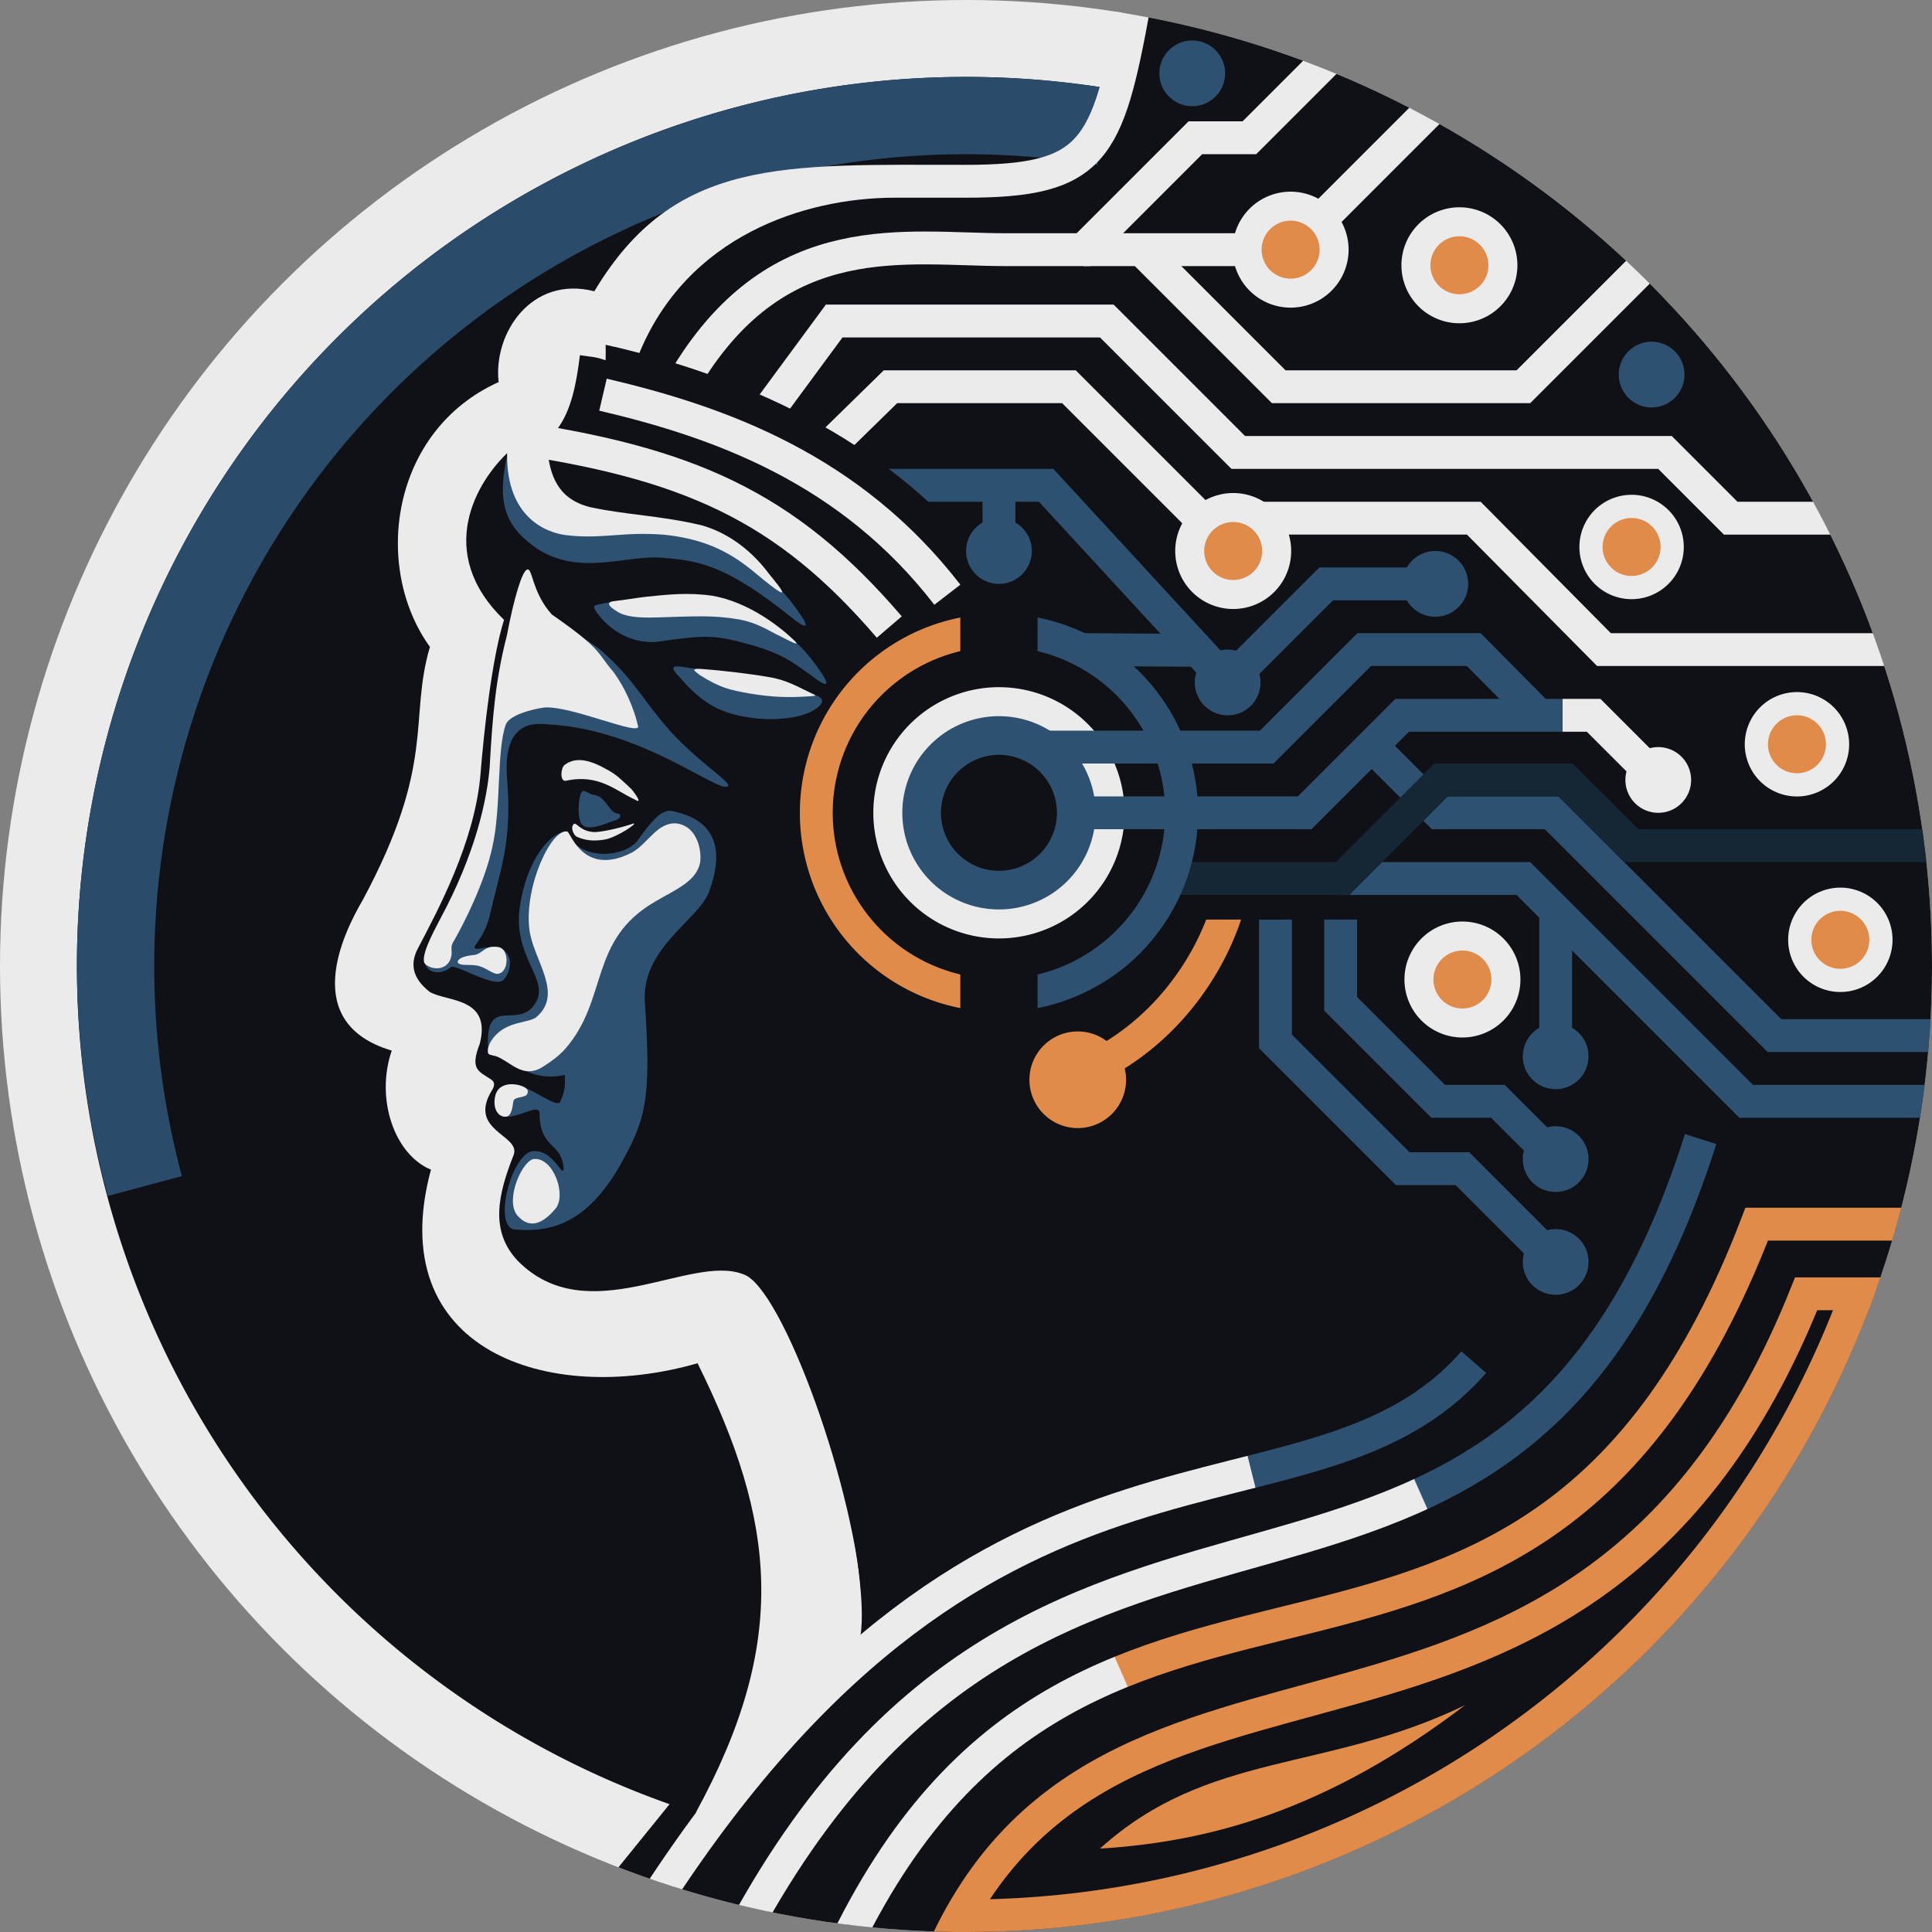 <?xml version="1.0" encoding="UTF-8" standalone="no"?>
<!-- Created with Inkscape (http://www.inkscape.org/) -->

<svg
   width="99.96mm"
   height="99.96mm"
   viewBox="0 0 99.96 99.96"
   version="1.1"
   id="svg27255"
   inkscape:version="1.2.1 (9c6d41e410, 2022-07-14)"
   sodipodi:docname="aimlCleanExp.svg"
   inkscape:export-filename="aimlCleanExp.svg"
   inkscape:export-xdpi="300"
   inkscape:export-ydpi="300"
   xmlns:inkscape="http://www.inkscape.org/namespaces/inkscape"
   xmlns:sodipodi="http://sodipodi.sourceforge.net/DTD/sodipodi-0.dtd"
   xmlns:xlink="http://www.w3.org/1999/xlink"
   xmlns="http://www.w3.org/2000/svg"
   xmlns:svg="http://www.w3.org/2000/svg">
  <rect x="0" y="0" width="99.96" height="99.96" fill="#808080" stroke="none"/>
  <sodipodi:namedview
     id="namedview27257"
     pagecolor="#ffffff"
     bordercolor="#999999"
     borderopacity="1"
     inkscape:showpageshadow="0"
     inkscape:pageopacity="0"
     inkscape:pagecheckerboard="0"
     inkscape:deskcolor="#d1d1d1"
     inkscape:document-units="mm"
     showgrid="false"
     inkscape:zoom="1.5607744"
     inkscape:cx="198.61935"
     inkscape:cy="167.54503"
     inkscape:window-width="1864"
     inkscape:window-height="1016"
     inkscape:window-x="56"
     inkscape:window-y="27"
     inkscape:window-maximized="1"
     inkscape:current-layer="layer1" />
  <defs
     id="defs27252">
    <clipPath
       clipPathUnits="userSpaceOnUse"
       id="clipPath19581">
      <g
         inkscape:label="Clip"
         id="use19583"
         inkscape:export-filename="aimlV1.png"
         inkscape:export-xdpi="300"
         inkscape:export-ydpi="300" />
    </clipPath>
    <linearGradient
       inkscape:collect="always"
       xlink:href="#linearGradient3982"
       id="linearGradient3984"
       x1="66.163"
       y1="80.115"
       x2="75.934"
       y2="75.767"
       gradientUnits="userSpaceOnUse" />
    <linearGradient
       inkscape:collect="always"
       id="linearGradient3982">
      <stop
         style="stop-color:#ebebeb;stop-opacity:1;"
         offset="0.733"
         id="stop3978" />
      <stop
         style="stop-color:#2f5171;stop-opacity:1;"
         offset="0.738"
         id="stop3980" />
    </linearGradient>
    <linearGradient
       inkscape:collect="always"
       xlink:href="#linearGradient3229"
       id="linearGradient3231"
       x1="48.218"
       y1="91.639"
       x2="63.208"
       y2="85.048"
       gradientUnits="userSpaceOnUse" />
    <linearGradient
       inkscape:collect="always"
       id="linearGradient3229">
      <stop
         style="stop-color:#ebebeb;stop-opacity:1;"
         offset="0.673"
         id="stop3225" />
      <stop
         style="stop-color:#e08b4a;stop-opacity:1;"
         offset="0.676"
         id="stop3227" />
    </linearGradient>
    <linearGradient
       inkscape:collect="always"
       xlink:href="#linearGradient4266"
       id="linearGradient4270"
       x1="61.228"
       y1="75.932"
       x2="67.578"
       y2="74.347"
       gradientUnits="userSpaceOnUse" />
    <linearGradient
       inkscape:collect="always"
       id="linearGradient4266">
      <stop
         style="stop-color:#ebebeb;stop-opacity:1;"
         offset="0.514"
         id="stop4262" />
      <stop
         style="stop-color:#2f5171;stop-opacity:1;"
         offset="0.519"
         id="stop4264" />
    </linearGradient>
    <linearGradient
       inkscape:collect="always"
       xlink:href="#linearGradient31483"
       id="linearGradient31485"
       x1="42.005"
       y1="42.074"
       x2="61.405"
       y2="42.074"
       gradientUnits="userSpaceOnUse" />
    <linearGradient
       inkscape:collect="always"
       id="linearGradient31483">
      <stop
         style="stop-color:#e08b4a;stop-opacity:1;"
         offset="0.502"
         id="stop31479" />
      <stop
         style="stop-color:#2f5171;stop-opacity:1;"
         offset="0.502"
         id="stop31481" />
    </linearGradient>
    <linearGradient
       inkscape:collect="always"
       xlink:href="#linearGradient14141"
       id="linearGradient14143"
       x1="79.639"
       y1="37.029"
       x2="82.472"
       y2="37.029"
       gradientUnits="userSpaceOnUse" />
    <linearGradient
       inkscape:collect="always"
       id="linearGradient14141">
      <stop
         style="stop-color:#2f5171;stop-opacity:1;"
         offset="0.43"
         id="stop14137" />
      <stop
         style="stop-color:#ebebeb;stop-opacity:1;"
         offset="0.436"
         id="stop14139" />
    </linearGradient>
    <clipPath
       clipPathUnits="userSpaceOnUse"
       id="clipPath3538">
      <circle
         style="display:inline;fill:#ebebeb;fill-opacity:1;stroke:none;stroke-width:0.8;stroke-linecap:round;stroke-linejoin:bevel;stroke-miterlimit:10;stop-color:#000000"
         id="circle3540"
         cx="50"
         cy="50"
         inkscape:label="outerClipCircle"
         r="49.98" />
    </clipPath>
  </defs>
  <g
     inkscape:label="Layer 1"
     inkscape:groupmode="layer"
     id="layer1"
     style="display:inline">
    <g
       id="g16221"
       style="display:inline"
       transform="translate(-0.02,-0.02)"
       clip-path="url(#clipPath3538)">
      <g
         id="g32744"
         inkscape:label="backgroundCircles">
        <path
           id="path365"
           style="display:inline;fill:#ebebeb;stroke-width:0.8;stroke-linecap:round;stroke-linejoin:bevel;stroke-miterlimit:10;stop-color:#000000"
           inkscape:label="outerCircle1White"
           d="M 100,50 A 50,50 0 0 1 50,100 50,50 0 0 1 0,50 50,50 0 0 1 50,0 50,50 0 0 1 100,50 Z" />
        <path
           id="path2002-6-5"
           style="display:inline;fill:#101116;stroke-width:0.8;stroke-linecap:round;stroke-linejoin:bevel;stroke-miterlimit:10;stop-color:#000000"
           inkscape:label="outerCircle2Black"
           d="m 96,50 a 46,46 0 0 1 -46,46 46,46 0 0 1 -46,-46 A 46,46 0 0 1 50,4 46,46 0 0 1 96,50 Z" />
        <path
           id="path2002"
           style="display:inline;opacity:1;fill:#2a4b6a;fill-opacity:1;stroke:none;stroke-width:0.8;stroke-linecap:round;stroke-linejoin:bevel;stroke-miterlimit:10;stop-color:#000000"
           d="M 50,4 A 46,46 0 0 0 4,50 46,46 0 0 0 5.598,61.898 L 50,50 84.401,19.465 A 46,46 0 0 0 50,4 Z"
           inkscape:label="outerCircle2Blue" />
        <path
           id="path2002-6"
           style="display:inline;fill:#101116;stroke-width:0.8;stroke-linecap:round;stroke-linejoin:bevel;stroke-miterlimit:10;stop-color:#000000"
           inkscape:label="outerCircle3Black"
           d="m 92,50 a 42,42 0 0 1 -42,42 42,42 0 0 1 -42,-42 A 42,42 0 0 1 50,8 42,42 0 0 1 92,50 Z" />
        <path
           id="path365-3"
           style="display:inline;fill:#101116;fill-opacity:1;stroke:none;stroke-width:0.8;stroke-linecap:round;stroke-linejoin:bevel;stroke-miterlimit:10;stop-color:#000000"
           d="M 58.091,0.663 44.979,80.619 32.012,96.641 A 50,50 0 0 0 50,100 50,50 0 0 0 100,50 50,50 0 0 0 58.091,0.663 Z"
           inkscape:label="outerCircle1Black" />
      </g>
      <path
         style="display:inline;opacity:1;fill:#ebebeb;fill-opacity:1;stroke:none;stroke-width:0.265px;stroke-linecap:butt;stroke-linejoin:miter;stroke-opacity:1"
         d="M 36.01,93.821 C 40.853,84.962 40.187,78.785 36.111,70.553 28.338,72.788 19.801,69.86 22.317,60.537 20.444,59.77 19.425,56.89 20.289,54.377 15.506,52.955 17.762,48.335 18.789,46.584 22.609,39.472 21.156,37.244 22.264,33.49 19.283,29.36 20.237,22.305 25.819,19.788 25.532,17.284 27.502,14.259 30.77,15.09 34.932,8.148 40.52,8.549 50,8.549 V 18.276 L 44.296,80.145 c 0.72,4.965 0.011,5.039 -0.221,5.983 l -8.067,7.693"
         id="path9618"
         sodipodi:nodetypes="ccccccccccccc"
         inkscape:label="faceOutlineWhite" />
      <path
         style="display:inline;opacity:1;fill:#101017;fill-opacity:1;stroke:none;stroke-width:0.265px;stroke-linecap:butt;stroke-linejoin:miter;stroke-opacity:1"
         d="m 44.646,83.271 c -0.275,-6.04 -4.191,-16.747 -6.181,-17.325 -2.736,-1.067 -8.045,2.973 -11.66,-0.696 -1.458,-1.551 -1.02,-3.433 -0.197,-5.506 0.32,-1.018 -2.427,-1.226 -1.126,-3.328 0.051,-0.078 0.22,-0.359 -0.042,-0.537 -0.634,-0.432 -1.131,-0.494 -0.596,-1.859 0.62,-2.436 -1.741,-2.155 -2.602,-2.688 -0.899,-0.712 -1.016,-1.453 -0.597,-2.251 1.048,-1.991 2.879,-5.414 3.219,-8.823 0.192,-2.437 0.612,-6.198 1.234,-8.169 -3.61,-3.486 -1.434,-7.168 0.275,-8.731 l 2.455,-1.106 c 0.756,-0.987 1.014,-2.39 1.197,-3.856 0.478,0.083 0.778,0.063 1.328,0.266 0.01,-0.254 0.004,-0.507 0.002,-0.802 0.726,0.154 1.246,0.35 1.689,0.562 2.5,-6.24 8.653,-8.151 13.197,-8.173 h 3.863 v 66.28 l -5.456,6.742"
         id="path16778"
         sodipodi:nodetypes="cccccsccscccccccccccc"
         inkscape:label="faceBlack" />
      <path
         style="display:inline;fill:none;stroke:#2f5171;stroke-width:1.7;stroke-linecap:butt;stroke-linejoin:miter;stroke-dasharray:none;stroke-opacity:1"
         d="m 100,53.6 -8.173,-7e-6 -11.526,-11.526 h -5.845 l -3.468,-3.468"
         id="path33573-6-9-2"
         sodipodi:nodetypes="ccccc" />
      <path
         style="fill:none;stroke:#ebebeb;stroke-width:1.7;stroke-linecap:butt;stroke-linejoin:miter;stroke-dasharray:none;stroke-opacity:1"
         d="m 49.97,9.399 c 6.658,1e-7 7.351,-1.56 8.721,-9.057"
         id="path27224"
         sodipodi:nodetypes="cc"
         inkscape:label="faceOutlineUpper" />
      <path
         style="display:inline;fill:none;stroke:#2f5171;stroke-width:1.7;stroke-linecap:butt;stroke-linejoin:miter;stroke-dasharray:none;stroke-opacity:1"
         d="M 100,57 H 90.364 L 78.837,45.474 h -9.453"
         id="path33573-6-9"
         sodipodi:nodetypes="cccc" />
      <g
         id="g32760"
         inkscape:label="bottomLines">
        <path
           style="display:inline;fill:none;stroke:url(#linearGradient3984);stroke-width:1.7;stroke-linecap:butt;stroke-linejoin:miter;stroke-dasharray:none;stroke-opacity:1"
           d="M 38.599,99.711 C 54.661,70.285 78.033,90.349 88.009,58.955"
           id="path27224-7"
           sodipodi:nodetypes="cc" />
        <path
           style="display:inline;fill:none;stroke:url(#linearGradient3231);stroke-width:1.7;stroke-linecap:butt;stroke-linejoin:miter;stroke-dasharray:none;stroke-opacity:1"
           d="m 43.827,100.474 c 12.75,-26.029 35.312,-6.394 47.083,-37.116 3.45,0 4.871,0 9.09,0"
           id="path27224-7-9"
           sodipodi:nodetypes="ccc" />
        <path
           style="display:inline;fill:none;stroke:#e08b4a;stroke-width:1.7;stroke-linecap:butt;stroke-linejoin:miter;stroke-dasharray:none;stroke-opacity:1"
           d="M 48.449,101.788 C 57.024,80.841 81.857,96 93.47,66.96 L 100,66.96"
           id="path27224-7-9-3"
           sodipodi:nodetypes="ccc" />
        <path
           style="display:inline;fill:none;stroke:url(#linearGradient4270);stroke-width:1.7;stroke-linecap:butt;stroke-linejoin:miter;stroke-dasharray:none;stroke-opacity:1"
           d="M 33.946,98.302 C 51.501,71.247 67.764,80.198 76.272,70.497"
           id="path27224-7-0"
           sodipodi:nodetypes="cc" />
        <path
           id="path30414"
           style="display:inline;opacity:1;fill:#e08b4a;fill-opacity:1;stroke:none;stroke-width:1.7;stroke-linecap:round;stroke-linejoin:bevel;stroke-miterlimit:10;stroke-dasharray:none;stroke-opacity:1;stop-color:#000000"
           d="m 95.185,66.96 a 48.3,48.3 0 0 1 -45.185,31.34 48.3,48.3 0 0 1 -0.018,-5.17e-4 l -0.761,1.671 a 50,50 0 0 0 0.779,0.029 50,50 0 0 0 47.031,-33.04 z" />
        <path
           style="display:inline;fill:#e08b4a;fill-opacity:1;stroke:none;stroke-width:0.265px;stroke-linecap:butt;stroke-linejoin:miter;stroke-opacity:1"
           d="m 56.93,95.665 c 5.606,-0.346 11.698,-1.94 18.884,-7.418 -7.257,3.506 -13.267,2.346 -18.884,7.418 z"
           id="path31227"
           sodipodi:nodetypes="ccc" />
      </g>
      <path
         style="fill:none;stroke:#152634;stroke-width:1.7;stroke-linecap:butt;stroke-linejoin:miter;stroke-dasharray:none;stroke-opacity:1"
         d="m 60.4,45.474 9.084,-4e-6 5.1,-5.1 h 6.449 l 3.4,3.4 H 100"
         id="path33573"
         sodipodi:nodetypes="cccccc" />
      <g
         id="g32752"
         inkscape:label="centerCycles">
        <path
           id="path18086"
           style="display:inline;opacity:1;fill:url(#linearGradient31485);stroke-width:0.8;stroke-linecap:round;stroke-linejoin:bevel;stroke-miterlimit:10;stop-color:#000000"
           inkscape:label="outerBlueOrange"
           d="m 62.005,42.074 a 10.3,10.3 0 0 1 -10.3,10.3 10.3,10.3 0 0 1 -10.3,-10.3 10.3,10.3 0 0 1 10.3,-10.3 10.3,10.3 0 0 1 10.3,10.3 z" />
        <path
           id="path18086-6"
           style="display:inline;fill:#101116;stroke-width:0.8;stroke-linecap:round;stroke-linejoin:bevel;stroke-miterlimit:10;stop-color:#000000"
           d="m 60.305,42.074 a 8.6,8.6 0 0 1 -8.6,8.6 8.6,8.6 0 0 1 -8.6,-8.6 8.6,8.6 0 0 1 8.6,-8.6 8.6,8.6 0 0 1 8.6,8.6 z" />
        <path
           id="rect31333"
           style="opacity:1;fill:#101116;stroke-width:1.7;stroke-linecap:round;stroke-linejoin:bevel;stroke-miterlimit:10;stop-color:#000000"
           d="m 49.705,31.074 h 4 v 22 h -4 z" />
        <path
           id="path18086-6-2"
           style="display:inline;opacity:1;fill:#ebebeb;stroke-width:0.8;stroke-linecap:round;stroke-linejoin:bevel;stroke-miterlimit:10;stop-color:#000000"
           d="m 58.205,42.074 a 6.5,6.5 0 0 1 -6.5,6.5 6.5,6.5 0 0 1 -6.5,-6.5 6.5,6.5 0 0 1 6.5,-6.5 6.5,6.5 0 0 1 6.5,6.5 z" />
        <path
           id="path18086-6-2-9"
           style="display:inline;fill:#2f5171;stroke-width:0.8;stroke-linecap:round;stroke-linejoin:bevel;stroke-miterlimit:10;stop-color:#000000"
           d="m 56.705,42.074 a 5,5 0 0 1 -5,5 5,5 0 0 1 -5,-5 5,5 0 0 1 5,-5 5,5 0 0 1 5,5 z" />
        <path
           id="path18086-6-2-9-1"
           style="display:inline;fill:#101116;stroke-width:0.8;stroke-linecap:round;stroke-linejoin:bevel;stroke-miterlimit:10;stop-color:#000000"
           d="m 54.705,42.074 a 3,3 0 0 1 -3,3 3,3 0 0 1 -3,-3 3,3 0 0 1 3,-3 3,3 0 0 1 3,3 z" />
      </g>
      <path
         style="display:inline;fill:none;stroke:#2f5171;stroke-width:1.7;stroke-linecap:butt;stroke-linejoin:miter;stroke-dasharray:none;stroke-opacity:1"
         d="m 42.94,25.129 h 11.205 l 9.393,10.2 5.1,-5.1 5.79,-3e-6"
         id="path33573-62"
         sodipodi:nodetypes="ccccc" />
      <path
         style="display:inline;fill:none;stroke:#ebebeb;stroke-width:1.7;stroke-linecap:butt;stroke-linejoin:miter;stroke-dasharray:none;stroke-opacity:1"
         d="m 42.139,23.897 3.954,-3.868 h 9.232 l 8.5,8.5 1.7,-1.7 h 10.747 l 6.735,6.8 16.182,2e-6"
         id="path33573-62-0"
         sodipodi:nodetypes="cccccccc" />
      <path
         style="display:inline;fill:none;stroke:#ebebeb;stroke-width:1.7;stroke-linecap:butt;stroke-linejoin:miter;stroke-dasharray:none;stroke-opacity:1"
         d="M 56.078,12.937 H 66.795 L 74.312,5.421"
         id="path33573-62-0-5"
         sodipodi:nodetypes="ccc" />
      <path
         style="display:inline;fill:none;stroke:#ebebeb;stroke-width:1.7;stroke-linecap:butt;stroke-linejoin:miter;stroke-dasharray:none;stroke-opacity:1"
         d="m 38.628,22.808 4.551,-6.178 h 14.109 l 6.8,6.8 h 22.077 l 3.4,3.4 h 5.676"
         id="path33573-62-0-6"
         sodipodi:nodetypes="ccccccc" />
      <path
         style="display:inline;fill:none;stroke:#ebebeb;stroke-width:1.7;stroke-linecap:butt;stroke-linejoin:miter;stroke-dasharray:none;stroke-opacity:1"
         d="m 59.088,12.937 7.092,7.092 h 12.659 l 7.092,-7.092"
         id="path33573-62-0-6-0"
         sodipodi:nodetypes="cccc" />
      <path
         style="display:inline;fill:none;stroke:url(#linearGradient14143);stroke-width:1.7;stroke-linecap:butt;stroke-linejoin:miter;stroke-dasharray:none;stroke-opacity:1"
         d="m 55.292,42.074 12.229,-10e-7 5.045,-5.045 h 9.907 l 3.345,3.345"
         id="path33573-6"
         sodipodi:nodetypes="ccccc" />
      <path
         style="display:inline;fill:none;stroke:#2f5171;stroke-width:1.7;stroke-linecap:butt;stroke-linejoin:miter;stroke-dasharray:none;stroke-opacity:1"
         d="m 80.509,47.145 v 7.527"
         id="path33573-6-9-6"
         sodipodi:nodetypes="cc" />
      <path
         style="display:inline;fill:none;stroke:#2f5171;stroke-width:1.7;stroke-linecap:butt;stroke-linejoin:miter;stroke-dasharray:none;stroke-opacity:1"
         d="m 80.509,65.311 -4.823,-4.824 -3.089,1e-5 -6.584,-6.584 v -6.304"
         id="path33573-6-6-7"
         sodipodi:nodetypes="ccccc" />
      <path
         style="display:inline;fill:none;stroke:#2f5171;stroke-width:1.7;stroke-linecap:butt;stroke-linejoin:miter;stroke-dasharray:none;stroke-opacity:1"
         d="m 80.509,59.991 -2.991,-2.991 -3.089,1.1e-5 -5.045,-5.045 v -4.357"
         id="path33573-6-6-7-5"
         sodipodi:nodetypes="ccccc" />
      <path
         style="display:inline;fill:none;stroke:#2f5171;stroke-width:1.7;stroke-linecap:butt;stroke-linejoin:miter;stroke-dasharray:none;stroke-opacity:1"
         d="m 53.681,38.674 h 11.877 l 5.045,-5.045 h 5.669 l 3.367,3.4"
         id="path33573-6-1"
         sodipodi:nodetypes="ccccc" />
      <path
         style="display:inline;fill:none;stroke:#2f5171;stroke-width:1.7;stroke-linecap:butt;stroke-linejoin:miter;stroke-dasharray:none;stroke-opacity:1"
         d="m 55.996,33.629 6.042,0.039"
         id="path33573-6-1-5"
         sodipodi:nodetypes="cc" />
      <path
         style="display:inline;fill:none;stroke:#2f5171;stroke-width:1.7;stroke-linecap:butt;stroke-linejoin:miter;stroke-dasharray:none;stroke-opacity:1"
         d="m 51.705,25.129 v 3.4"
         id="path33573-6-1-5-9"
         sodipodi:nodetypes="cc" />
      <path
         style="display:inline;opacity:1;fill:#2f5171;fill-opacity:1;stroke:none;stroke-width:0.265px;stroke-linecap:butt;stroke-linejoin:miter;stroke-opacity:1"
         d="m 26.651,63.635 c -1.196,-0.174 -0.091,-4.135 1.016,-4.057 0.981,-0.017 1.406,1.277 1.515,0.964 -0.057,-1.47 -1.254,-1.028 -1.246,-2.952 -0.071,-0.677 -2.121,1.107 -2.304,-0.454 0.283,-2.522 3.133,0.516 3.389,-0.133 0.244,-0.575 0.244,-0.911 0.225,-1.367 -2.128,0.445 -2.782,-1.062 -3.953,-1.102 -0.292,-3.25 1.541,-1.104 2.445,-2.636 0.729,-1.224 -1.208,-2.36 -0.821,-4.976 0.364,-2.457 1.587,-3.879 2.459,-3.88 0.473,1.534 3.033,1.412 3.694,0.382 1.217,-1.732 1.54,-1.489 1.996,-1.375 2.674,0.667 2.056,2.997 1.632,4.127 -0.538,1.436 -3.496,2.894 -3.316,5.686 0.35,5.137 0.055,6.103 -1.378,8.623 -1.641,2.726 -3.349,3.326 -5.354,3.147 z"
         id="path35081"
         sodipodi:nodetypes="ccccccccccccccccc"
         inkscape:label="facePartLowerBg" />
      <path
         style="opacity:1;fill:#ebebeb;fill-opacity:1;stroke:none;stroke-width:0.265px;stroke-linecap:butt;stroke-linejoin:miter;stroke-opacity:1"
         d="m 27.661,59.982 c -0.6,0.043 -1.525,2.085 -0.891,2.901 0.663,0.797 1.371,0.405 1.979,-0.313 0.599,-0.669 -0.068,-2.648 -1.089,-2.588 z"
         id="path35089"
         sodipodi:nodetypes="cccc"
         inkscape:label="faceLightChin" />
      <path
         style="display:inline;fill:#ebebeb;fill-opacity:1;stroke:none;stroke-width:0.265px;stroke-linecap:butt;stroke-linejoin:miter;stroke-opacity:1"
         d="m 26.207,57.797 c -0.477,0.038 -0.727,-0.535 -0.541,-1.158 0.278,-0.848 1.616,-0.472 1.656,-0.197 0.083,0.472 -0.7,0.234 -0.744,0.572 -0.049,0.377 -0.113,0.746 -0.372,0.782 z"
         id="path35091"
         sodipodi:nodetypes="cccsc"
         inkscape:label="faceLightMouth" />
      <path
         style="display:inline;fill:#ebebeb;fill-opacity:1;stroke:none;stroke-width:0.265px;stroke-linecap:butt;stroke-linejoin:miter;stroke-opacity:1"
         d="m 28.09,55.227 c -0.982,0.603 -1.574,-0.187 -2.3,-0.517 -0.213,-0.095 -0.434,-0.087 -0.499,-0.17 -0.072,-0.112 -0.018,-0.398 0.109,-0.611 0.65,-1.091 1.856,-0.944 2.34,-1.258 1.493,-1.238 -0.142,-2.973 -0.332,-4.575 -0.267,-2.249 1.154,-5.236 1.968,-5.052 0.188,0.092 0.85,2.37 3.356,1.077 0.804,-0.456 1.292,-1.556 2.263,-1.5 1.003,0.101 1.333,1.224 1.256,1.974 -0.151,1.014 -1.295,1.457 -2.315,2.061 -3.471,1.991 -2.418,5.038 -4.664,7.622 -0.325,0.373 -0.753,0.676 -1.183,0.949 z"
         id="path35093"
         sodipodi:nodetypes="cccscccccccccc"
         inkscape:label="faceLightCheek" />
      <path
         style="display:inline;fill:none;stroke:#ebebeb;stroke-width:1.7;stroke-linecap:butt;stroke-linejoin:miter;stroke-dasharray:none;stroke-opacity:1"
         d="m 35.579,19.434 c 4.803,-7.841 11.299,-6.498 16.454,-6.497 l 4.045,5e-5 5.789,-5.789 h 2.795 l 4.109,-4.109"
         id="path27224-7-0-8"
         sodipodi:nodetypes="cscccc" />
      <path
         style="display:inline;fill:none;stroke:#ebebeb;stroke-width:1.7;stroke-linecap:butt;stroke-linejoin:miter;stroke-dasharray:none;stroke-opacity:1"
         d="m 26.176,22.594 c 9.441,1.348 14.478,3.595 19.855,9.869"
         id="path27224-7-0-8-2"
         sodipodi:nodetypes="cc"
         inkscape:label="helmetLower" />
      <path
         style="display:inline;fill:none;stroke:#101017;stroke-width:1.7;stroke-linecap:butt;stroke-linejoin:miter;stroke-dasharray:none;stroke-opacity:1"
         d="m 31.606,18.788 c 6.113,1.431 13.767,4.481 18.77,10.964"
         id="path27224-7-0-8-2-0-8"
         sodipodi:nodetypes="cc"
         inkscape:label="helmetLower" />
      <path
         style="display:inline;fill:none;stroke:#ebebeb;stroke-width:1.7;stroke-linecap:butt;stroke-linejoin:miter;stroke-dasharray:none;stroke-opacity:1"
         d="m 31.218,20.44 c 6.113,1.431 12.813,3.868 17.816,10.351"
         id="path27224-7-0-8-2-0"
         sodipodi:nodetypes="cc"
         inkscape:label="helmetLower" />
      <path
         style="display:inline;opacity:1;fill:#2f5171;fill-opacity:1;stroke:none;stroke-width:0.265px;stroke-linecap:butt;stroke-linejoin:miter;stroke-opacity:1"
         d="m 25.726,49.016 c 0.914,0.22 0.768,1.276 0.334,1.713 -0.48,0.438 -2.498,-0.883 -2.724,-0.666 -0.312,0.288 -0.792,0.325 -1.042,0.172 -0.367,-0.246 -0.376,-0.586 -0.164,-1.037 0.685,-1.407 3.519,-6.42 3.445,-10.307 -0.049,-3.862 1.028,-5.841 1.686,-8.675 1.697,2.757 2.806,2.365 4.236,3.808 1.387,1.281 1.891,2.352 3.161,3.776 1.489,1.669 3.306,2.742 3.012,2.909 -0.557,0.315 -4.444,-2.956 -9.286,-3.211 -0.429,-0.014 -2.396,-0.424 -2.127,2.823 0.262,3.235 -0.323,4.597 -0.922,7.157 -0.279,1.07 -0.862,1.492 -0.75,1.593 0.106,0.132 0.729,-0.121 1.141,-0.055 z"
         id="path37100"
         sodipodi:nodetypes="ccccccccscccccc" />
      <path
         style="display:inline;opacity:1;fill:#ebebeb;fill-opacity:1;stroke:none;stroke-width:0.265px;stroke-linecap:butt;stroke-linejoin:miter;stroke-opacity:1"
         d="m 23.717,49.84 c -0.055,-0.055 -0.016,-0.33 0.818,-0.409 0.456,-0.043 0.536,-0.532 1.286,-0.408 0.538,0.108 0.529,1.18 0.058,1.357 -0.302,0.116 -0.554,-0.212 -1.044,-0.368 -0.429,-0.137 -0.949,0.015 -1.117,-0.172 z"
         id="path37102"
         sodipodi:nodetypes="csccsc" />
      <path
         style="display:inline;opacity:1;fill:#ebebeb;fill-opacity:1;stroke:none;stroke-width:0.265px;stroke-linecap:butt;stroke-linejoin:miter;stroke-opacity:1"
         d="m 22.025,49.909 c -0.31,-0.322 0.385,-1.605 0.776,-2.353 1.804,-3.343 2.423,-6.143 2.557,-7.889 0.144,-2.621 0.308,-4.515 0.888,-6.769 0.37,-1.955 0.785,-3.309 1.037,-3.404 0.289,-0.162 0.252,1.185 1.291,2.321 2.636,1.832 2.283,1.921 3.201,2.992 0.876,1.218 1.192,2.482 1.25,2.759 0.24,0.618 -3.516,-1.074 -4.862,-0.937 -0.587,0.079 -1.787,0.376 -1.974,0.883 -0.477,1.305 -0.231,4.298 -0.692,6.318 -0.393,1.856 -1.506,4.042 -2.038,4.949 -0.167,0.284 0.004,0.446 -0.118,0.826 -0.179,0.568 -0.87,0.662 -1.315,0.302 z"
         id="path37104"
         sodipodi:nodetypes="cccccccccccscc" />
      <path
         style="display:inline;fill:#ebebeb;fill-opacity:1;stroke:none;stroke-width:0.265px;stroke-linecap:butt;stroke-linejoin:miter;stroke-opacity:1"
         d="m 32.775,42.633 c -0.526,0.182 -1.439,0.411 -1.96,0.44 -0.782,-0.017 -0.953,-0.521 -1.102,-0.421 -0.21,0.181 0.002,0.603 0.16,0.666 0.437,0.192 0.865,0.233 1.427,0.142 0.653,-0.116 1.796,-0.902 1.476,-0.827 z"
         id="path39081"
         sodipodi:nodetypes="cccccc" />
      <path
         style="display:inline;fill:#ebebeb;fill-opacity:1;stroke:none;stroke-width:0.265px;stroke-linecap:butt;stroke-linejoin:miter;stroke-opacity:1"
         d="m 32.871,41.389 c -0.975,-0.439 -1.855,-1.341 -3.546,-0.978 -0.348,0.103 -0.301,-0.639 -0.104,-0.807 0.687,-0.534 1.546,-0.099 1.926,0.081 0.615,0.334 0.675,0.333 1.543,1.164 0.319,0.384 0.538,0.777 0.181,0.54 z"
         id="path39083"
         sodipodi:nodetypes="cccccc" />
      <path
         style="display:inline;opacity:1;fill:#2f5171;fill-opacity:1;stroke:none;stroke-width:0.265px;stroke-linecap:butt;stroke-linejoin:miter;stroke-opacity:1"
         d="m 30.111,42.656 c -0.212,-0.248 -0.205,-1.399 0.026,-1.682 0.107,-0.12 0.388,0.153 0.607,0.172 0.615,0.054 0.781,0.918 1.218,0.962 0.279,0.044 0.123,0.291 -0.078,0.346 -0.341,0.092 -0.844,0.354 -1.3,0.371 -0.215,0.006 -0.368,-0.032 -0.473,-0.169 z"
         id="path39085"
         sodipodi:nodetypes="ccscscc" />
      <path
         id="path2024"
         style="display:inline;fill:#2f5171;stroke-width:1.7;stroke-linecap:round;stroke-linejoin:bevel;stroke-miterlimit:10;stop-color:#000000"
         d="m 53.405,28.529 a 1.7,1.7 0 0 1 -1.7,1.7 1.7,1.7 0 0 1 -1.7,-1.7 1.7,1.7 0 0 1 1.7,-1.7 1.7,1.7 0 0 1 1.7,1.7 z" />
      <path
         id="path2024-3"
         style="display:inline;fill:#2f5171;stroke-width:1.7;stroke-linecap:round;stroke-linejoin:bevel;stroke-miterlimit:10;stop-color:#000000"
         d="m 82.209,54.672 a 1.7,1.7 0 0 1 -1.7,1.7 1.7,1.7 0 0 1 -1.7,-1.7 1.7,1.7 0 0 1 1.7,-1.7 1.7,1.7 0 0 1 1.7,1.7 z" />
      <path
         id="path2024-7"
         style="display:inline;fill:#2f5171;stroke-width:1.7;stroke-linecap:round;stroke-linejoin:bevel;stroke-miterlimit:10;stop-color:#000000"
         d="m 65.238,35.329 a 1.7,1.7 0 0 1 -1.7,1.7 1.7,1.7 0 0 1 -1.7,-1.7 1.7,1.7 0 0 1 1.7,-1.7 1.7,1.7 0 0 1 1.7,1.7 z" />
      <path
         id="path2024-7-5"
         style="display:inline;fill:#2f5171;stroke-width:1.7;stroke-linecap:round;stroke-linejoin:bevel;stroke-miterlimit:10;stop-color:#000000"
         d="m 82.209,59.991 a 1.7,1.7 0 0 1 -1.7,1.7 1.7,1.7 0 0 1 -1.7,-1.7 1.7,1.7 0 0 1 1.7,-1.7 1.7,1.7 0 0 1 1.7,1.7 z" />
      <path
         id="path2024-7-6"
         style="display:inline;fill:#2f5171;stroke-width:1.7;stroke-linecap:round;stroke-linejoin:bevel;stroke-miterlimit:10;stop-color:#000000"
         d="m 82.209,65.311 a 1.7,1.7 0 0 1 -1.7,1.7 1.7,1.7 0 0 1 -1.7,-1.7 1.7,1.7 0 0 1 1.7,-1.7 1.7,1.7 0 0 1 1.7,1.7 z" />
      <path
         id="path2024-6"
         style="display:inline;fill:#ebebeb;stroke-width:1.7;stroke-linecap:round;stroke-linejoin:bevel;stroke-miterlimit:10;stop-color:#000000"
         d="m 66.825,28.529 a 3,3 0 0 1 -3,3 3,3 0 0 1 -3,-3 3,3 0 0 1 3,-3 3,3 0 0 1 3,3 z" />
      <path
         id="path2024-6-8"
         style="display:inline;fill:#ebebeb;stroke-width:1.7;stroke-linecap:round;stroke-linejoin:bevel;stroke-miterlimit:10;stop-color:#000000"
         d="m 87.137,28.32 a 2.7,2.7 0 0 1 -2.7,2.7 2.7,2.7 0 0 1 -2.7,-2.7 2.7,2.7 0 0 1 2.7,-2.7 2.7,2.7 0 0 1 2.7,2.7 z" />
      <path
         id="path2024-6-8-2"
         style="display:inline;fill:#ebebeb;stroke-width:1.7;stroke-linecap:round;stroke-linejoin:bevel;stroke-miterlimit:10;stop-color:#000000"
         d="m 95.693,38.528 a 2.7,2.7 0 0 1 -2.7,2.7 2.7,2.7 0 0 1 -2.7,-2.7 2.7,2.7 0 0 1 2.7,-2.7 2.7,2.7 0 0 1 2.7,2.7 z" />
      <path
         id="path2024-6-8-28"
         style="display:inline;fill:#ebebeb;stroke-width:1.7;stroke-linecap:round;stroke-linejoin:bevel;stroke-miterlimit:10;stop-color:#000000"
         d="m 97.938,48.645 a 2.7,2.7 0 0 1 -2.7,2.7 2.7,2.7 0 0 1 -2.7,-2.7 2.7,2.7 0 0 1 2.7,-2.7 2.7,2.7 0 0 1 2.7,2.7 z" />
      <path
         id="path2024-6-0"
         style="display:inline;fill:#e08b4a;stroke-width:1.7;stroke-linecap:round;stroke-linejoin:bevel;stroke-miterlimit:10;stop-color:#000000"
         d="m 65.325,28.529 a 1.5,1.5 0 0 1 -1.5,1.5 1.5,1.5 0 0 1 -1.5,-1.5 1.5,1.5 0 0 1 1.5,-1.5 1.5,1.5 0 0 1 1.5,1.5 z" />
      <path
         id="path2024-6-0-3"
         style="display:inline;fill:#e08b4a;stroke-width:1.7;stroke-linecap:round;stroke-linejoin:bevel;stroke-miterlimit:10;stop-color:#000000"
         d="m 96.738,48.645 a 1.5,1.5 0 0 1 -1.5,1.5 1.5,1.5 0 0 1 -1.5,-1.5 1.5,1.5 0 0 1 1.5,-1.5 1.5,1.5 0 0 1 1.5,1.5 z" />
      <path
         id="path2024-6-0-3-1"
         style="display:inline;fill:#e08b4a;stroke-width:1.7;stroke-linecap:round;stroke-linejoin:bevel;stroke-miterlimit:10;stop-color:#000000"
         d="m 94.493,38.528 a 1.5,1.5 0 0 1 -1.5,1.5 1.5,1.5 0 0 1 -1.5,-1.5 1.5,1.5 0 0 1 1.5,-1.5 1.5,1.5 0 0 1 1.5,1.5 z" />
      <path
         id="path2024-6-6"
         style="display:inline;fill:#ebebeb;stroke-width:1.7;stroke-linecap:round;stroke-linejoin:bevel;stroke-miterlimit:10;stop-color:#000000"
         d="m 69.795,12.937 a 3,3 0 0 1 -3,3 3,3 0 0 1 -3,-3 3,3 0 0 1 3,-3 3,3 0 0 1 3,3 z" />
      <path
         id="path2024-6-0-2"
         style="display:inline;fill:#e08b4a;stroke-width:1.7;stroke-linecap:round;stroke-linejoin:bevel;stroke-miterlimit:10;stop-color:#000000"
         d="m 68.295,12.937 a 1.5,1.5 0 0 1 -1.5,1.5 1.5,1.5 0 0 1 -1.5,-1.5 1.5,1.5 0 0 1 1.5,-1.5 1.5,1.5 0 0 1 1.5,1.5 z" />
      <path
         id="path2024-6-6-1"
         style="display:inline;fill:#ebebeb;stroke-width:1.7;stroke-linecap:round;stroke-linejoin:bevel;stroke-miterlimit:10;stop-color:#000000"
         d="m 78.685,50.699 a 3,3 0 0 1 -3,3 3,3 0 0 1 -3,-3 3,3 0 0 1 3,-3 3,3 0 0 1 3,3 z" />
      <path
         id="path2024-6-0-2-2"
         style="display:inline;fill:#e08b4a;stroke-width:1.7;stroke-linecap:round;stroke-linejoin:bevel;stroke-miterlimit:10;stop-color:#000000"
         d="m 77.185,50.699 a 1.5,1.5 0 0 1 -1.5,1.5 1.5,1.5 0 0 1 -1.5,-1.5 1.5,1.5 0 0 1 1.5,-1.5 1.5,1.5 0 0 1 1.5,1.5 z" />
      <path
         style="opacity:1;fill:#2f5171;fill-opacity:1;stroke:none;stroke-width:0.265px;stroke-linecap:butt;stroke-linejoin:miter;stroke-opacity:1"
         d="m 26.316,23.392 c -0.747,2.933 0.092,4.026 1.489,5.014 2.282,1.476 4.696,0.265 6.611,0.483 1.862,0.144 3.327,0.48 6.552,3.075 0.83,0.663 0.934,0.511 0.437,-0.189 -1.433,-2.089 -2.692,-2.65 -4.267,-3.686 -1.791,-0.679 -3.644,-0.869 -5.484,-1.163 -3.859,0.022 -4.008,-1.815 -4.203,-3.46 z"
         id="path2996"
         sodipodi:nodetypes="ccccccccc" />
      <path
         style="opacity:1;fill:#2f5171;fill-opacity:1;stroke:none;stroke-width:0.265px;stroke-linecap:butt;stroke-linejoin:miter;stroke-opacity:1"
         d="m 30.957,31.789 c 0.723,0.977 1.96,1.588 3.162,1.424 2.372,-0.342 2.861,-0.352 4.651,0.142 1.855,0.514 2.348,1.011 3.329,1.684 0.925,0.729 0.736,0.23 0.378,-0.262 -1.465,-2.189 -2.667,-2.501 -4.488,-3.139 l -3.773,-0.554 c -0.476,0.287 -1.48,-0.139 -2.929,0.149 -0.532,0.119 -0.709,0.062 -0.332,0.557 z"
         id="path2998"
         sodipodi:nodetypes="ccccccccc" />
      <path
         style="display:inline;opacity:1;fill:#2f5171;fill-opacity:1;stroke:none;stroke-width:0.265px;stroke-linecap:butt;stroke-linejoin:miter;stroke-opacity:1"
         d="m 35.151,35.022 c 1.241,1.455 2.193,1.918 3.757,2.14 1.223,0.161 2.6,0.02 3.29,-0.442 0.642,-0.429 0.29,-0.681 -0.118,-0.766 -1.918,-0.408 -3.382,-0.935 -6.79,-1.438 -0.698,-0.11 -0.399,0.235 -0.139,0.508 z"
         id="path3000"
         sodipodi:nodetypes="cccccc" />
      <path
         style="opacity:1;fill:#ebebeb;fill-opacity:1;stroke:none;stroke-width:0.265px;stroke-linecap:butt;stroke-linejoin:miter;stroke-opacity:1"
         d="m 26.267,23.199 c -0.17,3.482 1.911,4.37 3.049,4.51 1.83,0.223 2.959,-0.201 5.111,-0.019 2.215,0.241 3.502,0.99 4.718,2.015 2.519,2.101 0.767,0.175 0.535,-0.161 -0.908,-1.16 -2.083,-1.982 -3.345,-2.343 -2.166,-0.513 -3.862,-0.529 -5.782,-0.942 -1.71,-0.42 -2.085,-1.71 -2.21,-2.966 z"
         id="path3317"
         sodipodi:nodetypes="ccccccccc" />
      <path
         style="opacity:1;fill:#ebebeb;fill-opacity:1;stroke:none;stroke-width:0.265px;stroke-linecap:butt;stroke-linejoin:miter;stroke-opacity:1"
         d="m 31.822,31.119 c -0.387,0.032 -0.424,0.202 0.104,0.525 0.413,0.277 1.03,0.35 2.041,0.323 2.122,-0.065 2.936,-0.123 4.277,0.099 1.002,0.184 1.552,0.596 2.182,0.891 0.229,0.107 1.152,0.629 0.656,0.169 -0.731,-0.694 -2.324,-1.951 -4.195,-2.281 -1.268,-0.184 -2.308,-0.063 -3.409,0.047 -0.623,0.072 -1.052,0.158 -1.656,0.226 z"
         id="path3319"
         sodipodi:nodetypes="ccccsccccc" />
      <path
         style="opacity:1;fill:#ebebeb;fill-opacity:1;stroke:none;stroke-width:0.265px;stroke-linecap:butt;stroke-linejoin:miter;stroke-opacity:1"
         d="m 36.336,34.632 c -0.701,-0.051 -0.279,0.161 -0.134,0.3 1.066,0.668 1.517,0.778 2.625,0.973 1.217,0.199 2.013,0.2 2.755,0.159 0.464,-0.026 0.77,-0.026 0.538,-0.119 -0.883,-0.414 -1.389,-0.75 -2.387,-0.906 -0.901,-0.158 -2.427,-0.338 -3.398,-0.406 z"
         id="path3321"
         sodipodi:nodetypes="cccsccc" />
      <path
         id="path2024-7-9"
         style="display:inline;fill:#2f5171;stroke-width:1.7;stroke-linecap:round;stroke-linejoin:bevel;stroke-miterlimit:10;stop-color:#000000"
         d="m 63.406,3.815 a 1.7,1.7 0 0 1 -1.7,1.7 1.7,1.7 0 0 1 -1.7,-1.7 1.7,1.7 0 0 1 1.7,-1.7 1.7,1.7 0 0 1 1.7,1.7 z" />
      <path
         id="path2024-7-9-6"
         style="display:inline;fill:#2f5171;stroke-width:1.7;stroke-linecap:round;stroke-linejoin:bevel;stroke-miterlimit:10;stop-color:#000000"
         d="m 87.174,19.4 a 1.7,1.7 0 0 1 -1.7,1.7 1.7,1.7 0 0 1 -1.7,-1.7 1.7,1.7 0 0 1 1.7,-1.7 1.7,1.7 0 0 1 1.7,1.7 z" />
      <path
         id="path2024-7-9-6-97"
         style="display:inline;fill:#ebebeb;stroke-width:1.7;stroke-linecap:round;stroke-linejoin:bevel;stroke-miterlimit:10;stop-color:#000000"
         d="m 87.517,40.374 a 1.7,1.7 0 0 1 -1.7,1.7 1.7,1.7 0 0 1 -1.7,-1.7 1.7,1.7 0 0 1 1.7,-1.7 1.7,1.7 0 0 1 1.7,1.7 z" />
      <path
         id="path2024-7-9-6-9"
         style="display:inline;fill:#2f5171;stroke-width:1.7;stroke-linecap:round;stroke-linejoin:bevel;stroke-miterlimit:10;stop-color:#000000"
         d="m 75.981,30.229 a 1.7,1.7 0 0 1 -1.7,1.7 1.7,1.7 0 0 1 -1.7,-1.7 1.7,1.7 0 0 1 1.7,-1.7 1.7,1.7 0 0 1 1.7,1.7 z" />
      <path
         style="display:inline;fill:none;stroke:#e08b4a;stroke-width:1.7;stroke-linecap:butt;stroke-linejoin:miter;stroke-dasharray:none;stroke-opacity:1"
         d="m 56.126,55.447 c 4.073,-1.8 6.496,-5.404 7.419,-8.486"
         id="path27224-7-0-0"
         sodipodi:nodetypes="cc" />
      <path
         style="display:inline;fill:none;stroke:#101116;stroke-width:1.274;stroke-linecap:butt;stroke-linejoin:miter;stroke-dasharray:none;stroke-opacity:1"
         d="m 61.153,46.961 h 5.211"
         id="path33573-6-1-3-62"
         sodipodi:nodetypes="cc" />
      <path
         id="path2024-6-61"
         style="display:inline;fill:#e08b4a;stroke-width:1.7;stroke-linecap:round;stroke-linejoin:bevel;stroke-miterlimit:10;stop-color:#000000"
         d="m 58.282,55.886 a 2.5,2.5 0 0 1 -2.5,2.5 2.5,2.5 0 0 1 -2.5,-2.5 2.5,2.5 0 0 1 2.5,-2.5 2.5,2.5 0 0 1 2.5,2.5 z" />
      <path
         id="path2024-6-6-1-6"
         style="display:inline;fill:#ebebeb;stroke-width:1.7;stroke-linecap:round;stroke-linejoin:bevel;stroke-miterlimit:10;stop-color:#000000"
         d="m 78.529,13.745 a 3,3 0 0 1 -3,3 3,3 0 0 1 -3,-3 3,3 0 0 1 3,-3 3,3 0 0 1 3,3 z" />
      <path
         id="path2024-6-0-2-2-2"
         style="display:inline;fill:#e08b4a;stroke-width:1.7;stroke-linecap:round;stroke-linejoin:bevel;stroke-miterlimit:10;stop-color:#000000"
         d="m 77.029,13.745 a 1.5,1.5 0 0 1 -1.5,1.5 1.5,1.5 0 0 1 -1.5,-1.5 1.5,1.5 0 0 1 1.5,-1.5 1.5,1.5 0 0 1 1.5,1.5 z" />
      <path
         id="path2024-6-0-2-2-2-9"
         style="display:inline;fill:#e08b4a;stroke-width:1.7;stroke-linecap:round;stroke-linejoin:bevel;stroke-miterlimit:10;stop-color:#000000"
         d="m 85.937,28.32 a 1.5,1.5 0 0 1 -1.5,1.5 1.5,1.5 0 0 1 -1.5,-1.5 1.5,1.5 0 0 1 1.5,-1.5 1.5,1.5 0 0 1 1.5,1.5 z" />
    </g>
  </g>
</svg>
